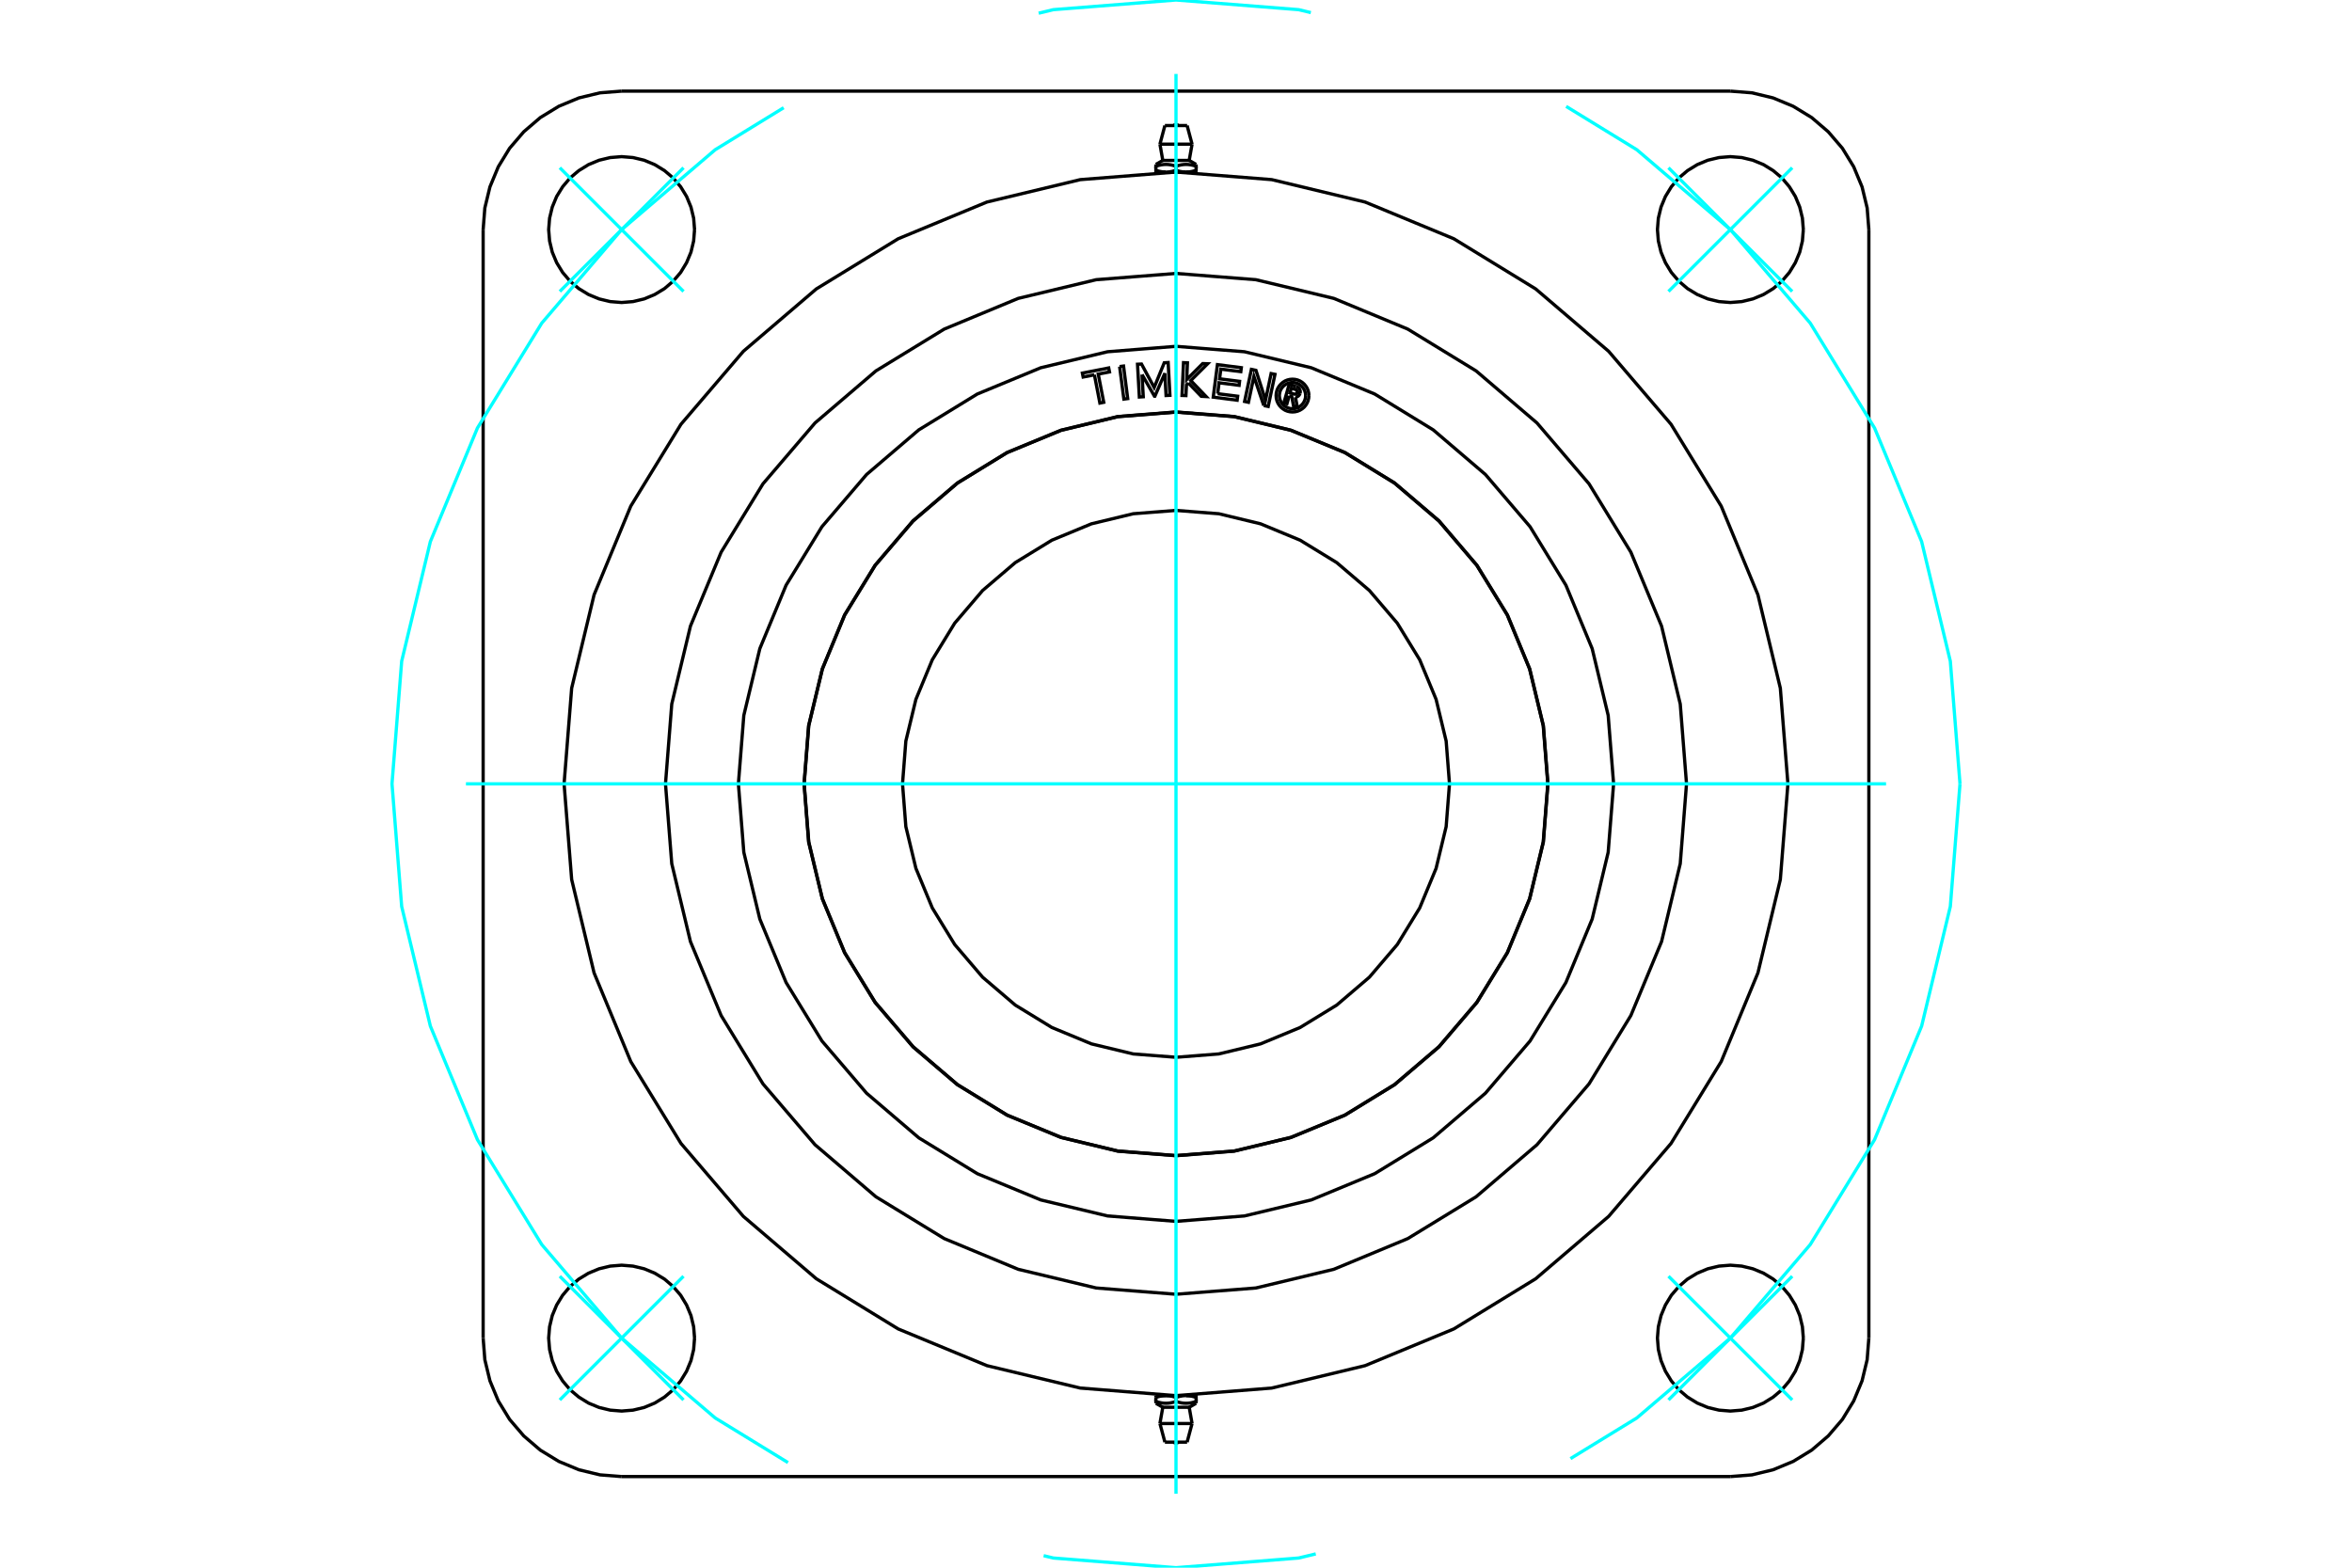 <?xml version="1.0" standalone="no"?>
<!DOCTYPE svg PUBLIC "-//W3C//DTD SVG 1.1//EN"
	"http://www.w3.org/Graphics/SVG/1.1/DTD/svg11.dtd">
<svg xmlns="http://www.w3.org/2000/svg" height="100%" width="100%" viewBox="0 0 36000 24000">
	<rect x="-1800" y="-1200" width="39600" height="26400" style="fill:#FFF"/>
	<g style="fill:none; fill-rule:evenodd" transform="matrix(1 0 0 1 0 0)">
		<g style="fill:none; stroke:#000; stroke-width:50; shape-rendering:geometricPrecision">
			<line x1="18154" y1="2634" x2="18308" y2="2634"/>
			<line x1="18000" y1="2634" x2="18154" y2="2634"/>
			<line x1="17798" y1="2456" x2="18202" y2="2456"/>
			<polyline points="17692,2517 17692,2545 17702,2542 17712,2539 17722,2536 17731,2533 17740,2531 17749,2529 17758,2527 17767,2525 17776,2523 17784,2522 17793,2521 17801,2520 17809,2519 17818,2518 17826,2518 17834,2518 17842,2517 17850,2517 17858,2518 17867,2518 17875,2518 17883,2519 17891,2520 17900,2521 17908,2522 17917,2523 17925,2525 17934,2527 17943,2529 17952,2531 17961,2533 17971,2536 17980,2539 17990,2542 18000,2545 18010,2542 18020,2539 18029,2536 18039,2533 18048,2531 18057,2529 18066,2527 18075,2525 18083,2523 18092,2522 18100,2521 18109,2520 18117,2519 18125,2518 18133,2518 18142,2518 18150,2517 18158,2517 18166,2518 18174,2518 18182,2518 18191,2519 18199,2520 18207,2521 18216,2522 18224,2523 18233,2525 18242,2527 18251,2529 18260,2531 18269,2533 18278,2536 18288,2539 18298,2542 18308,2545 18308,2517"/>
			<line x1="18308" y1="2634" x2="18308" y2="2607"/>
			<line x1="18308" y1="2545" x2="18308" y2="2607"/>
			<polyline points="18154,2634 18150,2634 18145,2634 18141,2634 18137,2634 18133,2634 18129,2634 18124,2633 18120,2633 18116,2633 18112,2632 18107,2632 18103,2631 18099,2631 18095,2630 18090,2629 18086,2629 18082,2628 18078,2627 18073,2626 18069,2626 18065,2625 18060,2624 18056,2623 18051,2622 18047,2621 18042,2619 18038,2618 18033,2617 18029,2616 18024,2614 18019,2613 18014,2612 18010,2610 18005,2609 18000,2607"/>
			<polyline points="18308,2607 18303,2609 18298,2610 18293,2612 18288,2613 18284,2614 18279,2616 18275,2617 18270,2618 18265,2619 18261,2621 18256,2622 18252,2623 18248,2624 18243,2625 18239,2626 18234,2626 18230,2627 18226,2628 18221,2629 18217,2629 18213,2630 18209,2631 18204,2631 18200,2632 18196,2632 18192,2633 18188,2633 18183,2633 18179,2634 18175,2634 18171,2634 18166,2634 18162,2634 18158,2634 18154,2634"/>
			<polyline points="18000,2545 18000,2607 17995,2609 17990,2610 17986,2612 17981,2613 17976,2614 17971,2616 17967,2617 17962,2618 17958,2619 17953,2621 17949,2622 17944,2623 17940,2624 17935,2625 17931,2626 17927,2626 17922,2627 17918,2628 17914,2629 17910,2629 17905,2630 17901,2631 17897,2631 17893,2632 17888,2632 17884,2633 17880,2633 17876,2633 17871,2634 17867,2634 17863,2634 17859,2634 17855,2634 17850,2634 17846,2634 18000,2634"/>
			<polyline points="17846,2634 17842,2634 17838,2634 17834,2634 17829,2634 17825,2634 17821,2634 17817,2633 17812,2633 17808,2633 17804,2632 17800,2632 17796,2631 17791,2631 17787,2630 17783,2629 17779,2629 17774,2628 17770,2627 17766,2626 17761,2626 17757,2625 17752,2624 17748,2623 17744,2622 17739,2621 17735,2619 17730,2618 17725,2617 17721,2616 17716,2614 17712,2613 17707,2612 17702,2610 17697,2609 17692,2607"/>
			<polyline points="17692,2545 17692,2607 17692,2634 17846,2634"/>
			<line x1="17754" y1="2207" x2="18246" y2="2207"/>
			<line x1="17830" y1="1922" x2="18170" y2="1922"/>
			<line x1="17846" y1="21366" x2="17692" y2="21366"/>
			<line x1="18000" y1="21366" x2="17846" y2="21366"/>
			<line x1="18202" y1="21544" x2="17798" y2="21544"/>
			<polyline points="18308,21483 18308,21455 18298,21458 18288,21461 18278,21464 18269,21467 18260,21469 18251,21471 18242,21473 18233,21475 18224,21477 18216,21478 18207,21479 18199,21480 18191,21481 18182,21482 18174,21482 18166,21482 18158,21483 18150,21483 18142,21482 18133,21482 18125,21482 18117,21481 18109,21480 18100,21479 18092,21478 18083,21477 18075,21475 18066,21473 18057,21471 18048,21469 18039,21467 18029,21464 18020,21461 18010,21458 18000,21455 17990,21458 17980,21461 17971,21464 17961,21467 17952,21469 17943,21471 17934,21473 17925,21475 17917,21477 17908,21478 17900,21479 17891,21480 17883,21481 17875,21482 17867,21482 17858,21482 17850,21483 17842,21483 17834,21482 17826,21482 17818,21482 17809,21481 17801,21480 17793,21479 17784,21478 17776,21477 17767,21475 17758,21473 17749,21471 17740,21469 17731,21467 17722,21464 17712,21461 17702,21458 17692,21455 17692,21483"/>
			<line x1="17692" y1="21366" x2="17692" y2="21393"/>
			<line x1="17692" y1="21455" x2="17692" y2="21393"/>
			<polyline points="17846,21366 17850,21366 17855,21366 17859,21366 17863,21366 17867,21366 17871,21366 17876,21367 17880,21367 17884,21367 17888,21368 17893,21368 17897,21369 17901,21369 17905,21370 17910,21371 17914,21371 17918,21372 17922,21373 17927,21374 17931,21374 17935,21375 17940,21376 17944,21377 17949,21378 17953,21379 17958,21381 17962,21382 17967,21383 17971,21384 17976,21386 17981,21387 17986,21388 17990,21390 17995,21391 18000,21393"/>
			<polyline points="17692,21393 17697,21391 17702,21390 17707,21388 17712,21387 17716,21386 17721,21384 17725,21383 17730,21382 17735,21381 17739,21379 17744,21378 17748,21377 17752,21376 17757,21375 17761,21374 17766,21374 17770,21373 17774,21372 17779,21371 17783,21371 17787,21370 17791,21369 17796,21369 17800,21368 17804,21368 17808,21367 17812,21367 17817,21367 17821,21366 17825,21366 17829,21366 17834,21366 17838,21366 17842,21366 17846,21366"/>
			<polyline points="18000,21455 18000,21393 18005,21391 18010,21390 18014,21388 18019,21387 18024,21386 18029,21384 18033,21383 18038,21382 18042,21381 18047,21379 18051,21378 18056,21377 18060,21376 18065,21375 18069,21374 18073,21374 18078,21373 18082,21372 18086,21371 18090,21371 18095,21370 18099,21369 18103,21369 18107,21368 18112,21368 18116,21367 18120,21367 18124,21367 18129,21366 18133,21366 18137,21366 18141,21366 18145,21366 18150,21366 18154,21366 18000,21366"/>
			<polyline points="18154,21366 18158,21366 18162,21366 18166,21366 18171,21366 18175,21366 18179,21366 18183,21367 18188,21367 18192,21367 18196,21368 18200,21368 18204,21369 18209,21369 18213,21370 18217,21371 18221,21371 18226,21372 18230,21373 18234,21374 18239,21374 18243,21375 18248,21376 18252,21377 18256,21378 18261,21379 18265,21381 18270,21382 18275,21383 18279,21384 18284,21386 18288,21387 18293,21388 18298,21390 18303,21391 18308,21393"/>
			<polyline points="18308,21455 18308,21393 18308,21366 18154,21366"/>
			<line x1="18246" y1="21793" x2="17754" y2="21793"/>
			<line x1="18170" y1="22078" x2="17830" y2="22078"/>
			<polyline points="25814,12000 25718,10778 25432,9585 24962,8453 24322,7407 23525,6475 22593,5678 21547,5038 20415,4568 19222,4282 18000,4186 16778,4282 15585,4568 14453,5038 13407,5678 12475,6475 11678,7407 11038,8453 10568,9585 10282,10778 10186,12000 10282,13222 10568,14415 11038,15547 11678,16593 12475,17525 13407,18322 14453,18962 15585,19432 16778,19718 18000,19814 19222,19718 20415,19432 21547,18962 22593,18322 23525,17525 24322,16593 24962,15547 25432,14415 25718,13222 25814,12000"/>
			<polyline points="27602,3515 27588,3340 27547,3170 27480,3008 27388,2859 27275,2725 27141,2612 26992,2520 26830,2453 26660,2412 26485,2398 26311,2412 26140,2453 25979,2520 25829,2612 25696,2725 25582,2859 25491,3008 25424,3170 25383,3340 25369,3515 25383,3689 25424,3860 25491,4021 25582,4171 25696,4304 25829,4418 25979,4509 26140,4576 26311,4617 26485,4631 26660,4617 26830,4576 26992,4509 27141,4418 27275,4304 27388,4171 27480,4021 27547,3860 27588,3689 27602,3515"/>
			<polyline points="27602,20485 27588,20311 27547,20140 27480,19979 27388,19829 27275,19696 27141,19582 26992,19491 26830,19424 26660,19383 26485,19369 26311,19383 26140,19424 25979,19491 25829,19582 25696,19696 25582,19829 25491,19979 25424,20140 25383,20311 25369,20485 25383,20660 25424,20830 25491,20992 25582,21141 25696,21275 25829,21388 25979,21480 26140,21547 26311,21588 26485,21602 26660,21588 26830,21547 26992,21480 27141,21388 27275,21275 27388,21141 27480,20992 27547,20830 27588,20660 27602,20485"/>
			<polyline points="10631,20485 10617,20311 10576,20140 10509,19979 10418,19829 10304,19696 10171,19582 10021,19491 9860,19424 9689,19383 9515,19369 9340,19383 9170,19424 9008,19491 8859,19582 8725,19696 8612,19829 8520,19979 8453,20140 8412,20311 8398,20485 8412,20660 8453,20830 8520,20992 8612,21141 8725,21275 8859,21388 9008,21480 9170,21547 9340,21588 9515,21602 9689,21588 9860,21547 10021,21480 10171,21388 10304,21275 10418,21141 10509,20992 10576,20830 10617,20660 10631,20485"/>
			<polyline points="10631,3515 10617,3340 10576,3170 10509,3008 10418,2859 10304,2725 10171,2612 10021,2520 9860,2453 9689,2412 9515,2398 9340,2412 9170,2453 9008,2520 8859,2612 8725,2725 8612,2859 8520,3008 8453,3170 8412,3340 8398,3515 8412,3689 8453,3860 8520,4021 8612,4171 8725,4304 8859,4418 9008,4509 9170,4576 9340,4617 9515,4631 9689,4617 9860,4576 10021,4509 10171,4418 10304,4304 10418,4171 10509,4021 10576,3860 10617,3689 10631,3515"/>
			<line x1="26484" y1="22605" x2="9516" y2="22605"/>
			<polyline points="9516,1395 9184,1421 8861,1499 8553,1627 8270,1800 8017,2017 7800,2270 7627,2553 7499,2861 7421,3184 7395,3516"/>
			<line x1="9516" y1="1395" x2="26484" y2="1395"/>
			<polyline points="28605,3516 28579,3184 28501,2861 28373,2553 28200,2270 27983,2017 27730,1800 27447,1627 27139,1499 26816,1421 26484,1395"/>
			<line x1="28605" y1="3516" x2="28605" y2="20484"/>
			<polyline points="26484,22605 26816,22579 27139,22501 27447,22373 27730,22200 27983,21983 28200,21730 28373,21447 28501,21139 28579,20816 28605,20484"/>
			<polyline points="7395,20484 7421,20816 7499,21139 7627,21447 7800,21730 8017,21983 8270,22200 8553,22373 8861,22501 9184,22579 9516,22605"/>
			<line x1="7395" y1="20484" x2="7395" y2="3516"/>
			<polyline points="27366,12000 27250,10535 26907,9106 26345,7748 25577,6495 24622,5378 23505,4423 22252,3655 20894,3093 19465,2750 18000,2634 16535,2750 15106,3093 13748,3655 12495,4423 11378,5378 10423,6495 9655,7748 9093,9106 8750,10535 8634,12000 8750,13465 9093,14894 9655,16252 10423,17505 11378,18622 12495,19577 13748,20345 15106,20907 16535,21250 18000,21366 19465,21250 20894,20907 22252,20345 23505,19577 24622,18622 25577,17505 26345,16252 26907,14894 27250,13465 27366,12000"/>
			<polyline points="22186,12000 22135,11345 21981,10706 21730,10100 21387,9540 20960,9040 20460,8613 19900,8270 19294,8019 18655,7865 18000,7814 17345,7865 16706,8019 16100,8270 15540,8613 15040,9040 14613,9540 14270,10100 14019,10706 13865,11345 13814,12000 13865,12655 14019,13294 14270,13900 14613,14460 15040,14960 15540,15387 16100,15730 16706,15981 17345,16135 18000,16186 18655,16135 19294,15981 19900,15730 20460,15387 20960,14960 21387,14460 21730,13900 21981,13294 22135,12655 22186,12000"/>
			<polyline points="23691,12000 23621,11110 23412,10241 23071,9416 22604,8655 22024,7976 21345,7396 20584,6929 19759,6588 18890,6379 18000,6309 17110,6379 16241,6588 15416,6929 14655,7396 13976,7976 13396,8655 12929,9416 12588,10241 12379,11110 12309,12000 12379,12890 12588,13759 12929,14584 13396,15345 13976,16024 14655,16604 15416,17071 16241,17412 17110,17621 18000,17691 18890,17621 19759,17412 20584,17071 21345,16604 22024,16024 22604,15345 23071,14584 23412,13759 23621,12890 23691,12000"/>
			<polyline points="19733,6060 19698,6181 19651,6168 19732,5885 19837,5915"/>
			<polyline points="19899,6020 19902,6006 19902,5993 19900,5979 19896,5966 19890,5954 19883,5943 19873,5934 19862,5926 19850,5920 19837,5915"/>
			<polyline points="19899,6020 19854,6007 19855,6001 19855,5995 19855,5989 19853,5984 19850,5979 19847,5974 19843,5970 19838,5966 19833,5963 19828,5962 19765,5943 19744,6014 19808,6033 19814,6034 19820,6034 19825,6033 19831,6032 19836,6030 19841,6026 19845,6023 19849,6018 19852,6013 19854,6008 19899,6021"/>
			<polyline points="19828,6080 19842,6078 19855,6073 19867,6066 19878,6057 19887,6046 19894,6034 19899,6021"/>
			<polyline points="19828,6080 19857,6232 19799,6216 19772,6071 19733,6060"/>
			<polyline points="18638,6027 18944,6066 18936,6127 18570,6080 18634,5582 19000,5629 18992,5690 18686,5651 18667,5799 18973,5838 18966,5899 18659,5860 18638,6027"/>
			<polyline points="17480,5734 17499,6074 17439,6078 17411,5576 17472,5573 17666,5932 17820,5554 17880,5550 17907,6052 17848,6055 17829,5715 17677,6065 17670,6065 17480,5734"/>
			<polyline points="16751,5738 16579,5772 16567,5712 16970,5633 16982,5694 16810,5727 16894,6159 16835,6171 16751,5738"/>
			<polyline points="17137,5612 17197,5604 17261,6102 17202,6110 17137,5612"/>
			<polyline points="18189,5863 18160,5892 18152,6056 18092,6054 18115,5552 18175,5555 18164,5810 18409,5566 18484,5569 18226,5826 18461,6071 18386,6067 18189,5863"/>
			<polyline points="19344,6209 19193,5763 19109,6159 19050,6146 19154,5655 19224,5670 19370,6126 19456,5719 19515,5731 19411,6223 19344,6209"/>
			<polyline points="20034,6056 20031,6017 20022,5979 20007,5942 19986,5909 19961,5879 19931,5853 19897,5832 19861,5817 19823,5808 19783,5805 19744,5808 19706,5817 19669,5832 19636,5853 19606,5879 19580,5909 19559,5942 19544,5979 19535,6017 19532,6056 19535,6095 19544,6134 19559,6170 19580,6204 19606,6234 19636,6259 19669,6280 19706,6295 19744,6304 19783,6307 19823,6304 19861,6295 19897,6280 19931,6259 19961,6234 19986,6204 20007,6170 20022,6134 20031,6095 20034,6056"/>
			<polyline points="19984,6056 19982,6025 19974,5994 19962,5965 19946,5938 19925,5914 19901,5894 19874,5877 19845,5865 19815,5858 19783,5855 19752,5858 19721,5865 19692,5877 19665,5894 19641,5914 19621,5938 19604,5965 19592,5994 19585,6025 19582,6056 19585,6088 19592,6118 19604,6147 19621,6174 19641,6198 19665,6219 19692,6235 19721,6247 19752,6255 19783,6257 19815,6255 19845,6247 19874,6235 19901,6219 19925,6198 19946,6174 19962,6147 19974,6118 19982,6088 19984,6056"/>
			<polyline points="23693,12000 23623,11109 23414,10241 23073,9415 22606,8654 22026,7974 21346,7394 20585,6927 19759,6586 18891,6377 18000,6307 17109,6377 16241,6586 15415,6927 14654,7394 13974,7974 13394,8654 12927,9415 12586,10241 12377,11109 12307,12000 12377,12891 12586,13759 12927,14585 13394,15346 13974,16026 14654,16606 15415,17073 16241,17414 17109,17623 18000,17693 18891,17623 19759,17414 20585,17073 21346,16606 22026,16026 22606,15346 23073,14585 23414,13759 23623,12891 23693,12000"/>
			<polyline points="24698,12000 24615,10952 24370,9930 23968,8959 23419,8063 22736,7264 21937,6581 21041,6032 20070,5630 19048,5385 18000,5302 16952,5385 15930,5630 14959,6032 14063,6581 13264,7264 12581,8063 12032,8959 11630,9930 11385,10952 11302,12000 11385,13048 11630,14070 12032,15041 12581,15937 13264,16736 14063,17419 14959,17968 15930,18370 16952,18615 18000,18698 19048,18615 20070,18370 21041,17968 21937,17419 22736,16736 23419,15937 23968,15041 24370,14070 24615,13048 24698,12000"/>
			<line x1="18264" y1="2638" x2="18264" y2="2634"/>
			<line x1="17736" y1="2634" x2="17736" y2="2638"/>
			<polyline points="18035,1922 18029,1917 18023,1913 18015,1910 18008,1908 18000,1908 17992,1908 17985,1910 17977,1913 17971,1917 17965,1922"/>
			<line x1="17798" y1="2456" x2="17692" y2="2517"/>
			<line x1="18308" y1="2517" x2="18202" y2="2456"/>
			<line x1="17754" y1="2207" x2="17798" y2="2456"/>
			<line x1="18202" y1="2456" x2="18246" y2="2207"/>
			<line x1="17830" y1="1922" x2="17754" y2="2207"/>
			<line x1="18246" y1="2207" x2="18170" y2="1922"/>
			<line x1="17736" y1="21362" x2="17736" y2="21366"/>
			<line x1="18264" y1="21366" x2="18264" y2="21362"/>
			<polyline points="17965,22078 17971,22083 17977,22087 17985,22090 17992,22092 18000,22092 18008,22092 18015,22090 18023,22087 18029,22083 18035,22078"/>
			<line x1="18202" y1="21544" x2="18308" y2="21483"/>
			<line x1="17692" y1="21483" x2="17798" y2="21544"/>
			<line x1="18246" y1="21793" x2="18202" y2="21544"/>
			<line x1="17798" y1="21544" x2="17754" y2="21793"/>
			<line x1="18170" y1="22078" x2="18246" y2="21793"/>
			<line x1="17754" y1="21793" x2="17830" y2="22078"/>
		</g>
		<g style="fill:none; stroke:#0FF; stroke-width:50; shape-rendering:geometricPrecision">
			<line x1="18000" y1="22868" x2="18000" y2="1132"/>
			<line x1="7132" y1="12000" x2="28868" y2="12000"/>
			<line x1="10462" y1="4462" x2="8568" y2="2568"/>
			<line x1="8568" y1="4462" x2="10462" y2="2568"/>
			<line x1="10462" y1="19538" x2="8568" y2="21432"/>
			<line x1="10462" y1="21432" x2="8568" y2="19538"/>
			<line x1="25538" y1="19538" x2="27432" y2="21432"/>
			<line x1="27432" y1="19538" x2="25538" y2="21432"/>
			<line x1="25538" y1="4462" x2="27432" y2="2568"/>
			<line x1="25538" y1="2568" x2="27432" y2="4462"/>
		</g>
		<g style="fill:none; stroke:#0FF; stroke-width:50; shape-rendering:geometricPrecision">
			<polyline points="30000,12000 29852,10123 29413,8292 28692,6552 27708,4947 26485,3515 25053,2292 23972,1629"/>
			<polyline points="20064,193 19877,148 18000,0 16123,148 15898,202"/>
			<polyline points="11995,1649 10947,2292 9515,3515 8292,4947 7308,6552 6587,8292 6148,10123 6000,12000 6148,13877 6587,15708 7308,17448 8292,19053 9515,20485 10947,21708 12061,22391"/>
			<polyline points="15974,23816 16123,23852 18000,24000 19877,23852 20139,23789"/>
			<polyline points="24038,22330 25053,21708 26485,20485 27708,19053 28692,17448 29413,15708 29852,13877 30000,12000"/>
		</g>
	</g>
</svg>
